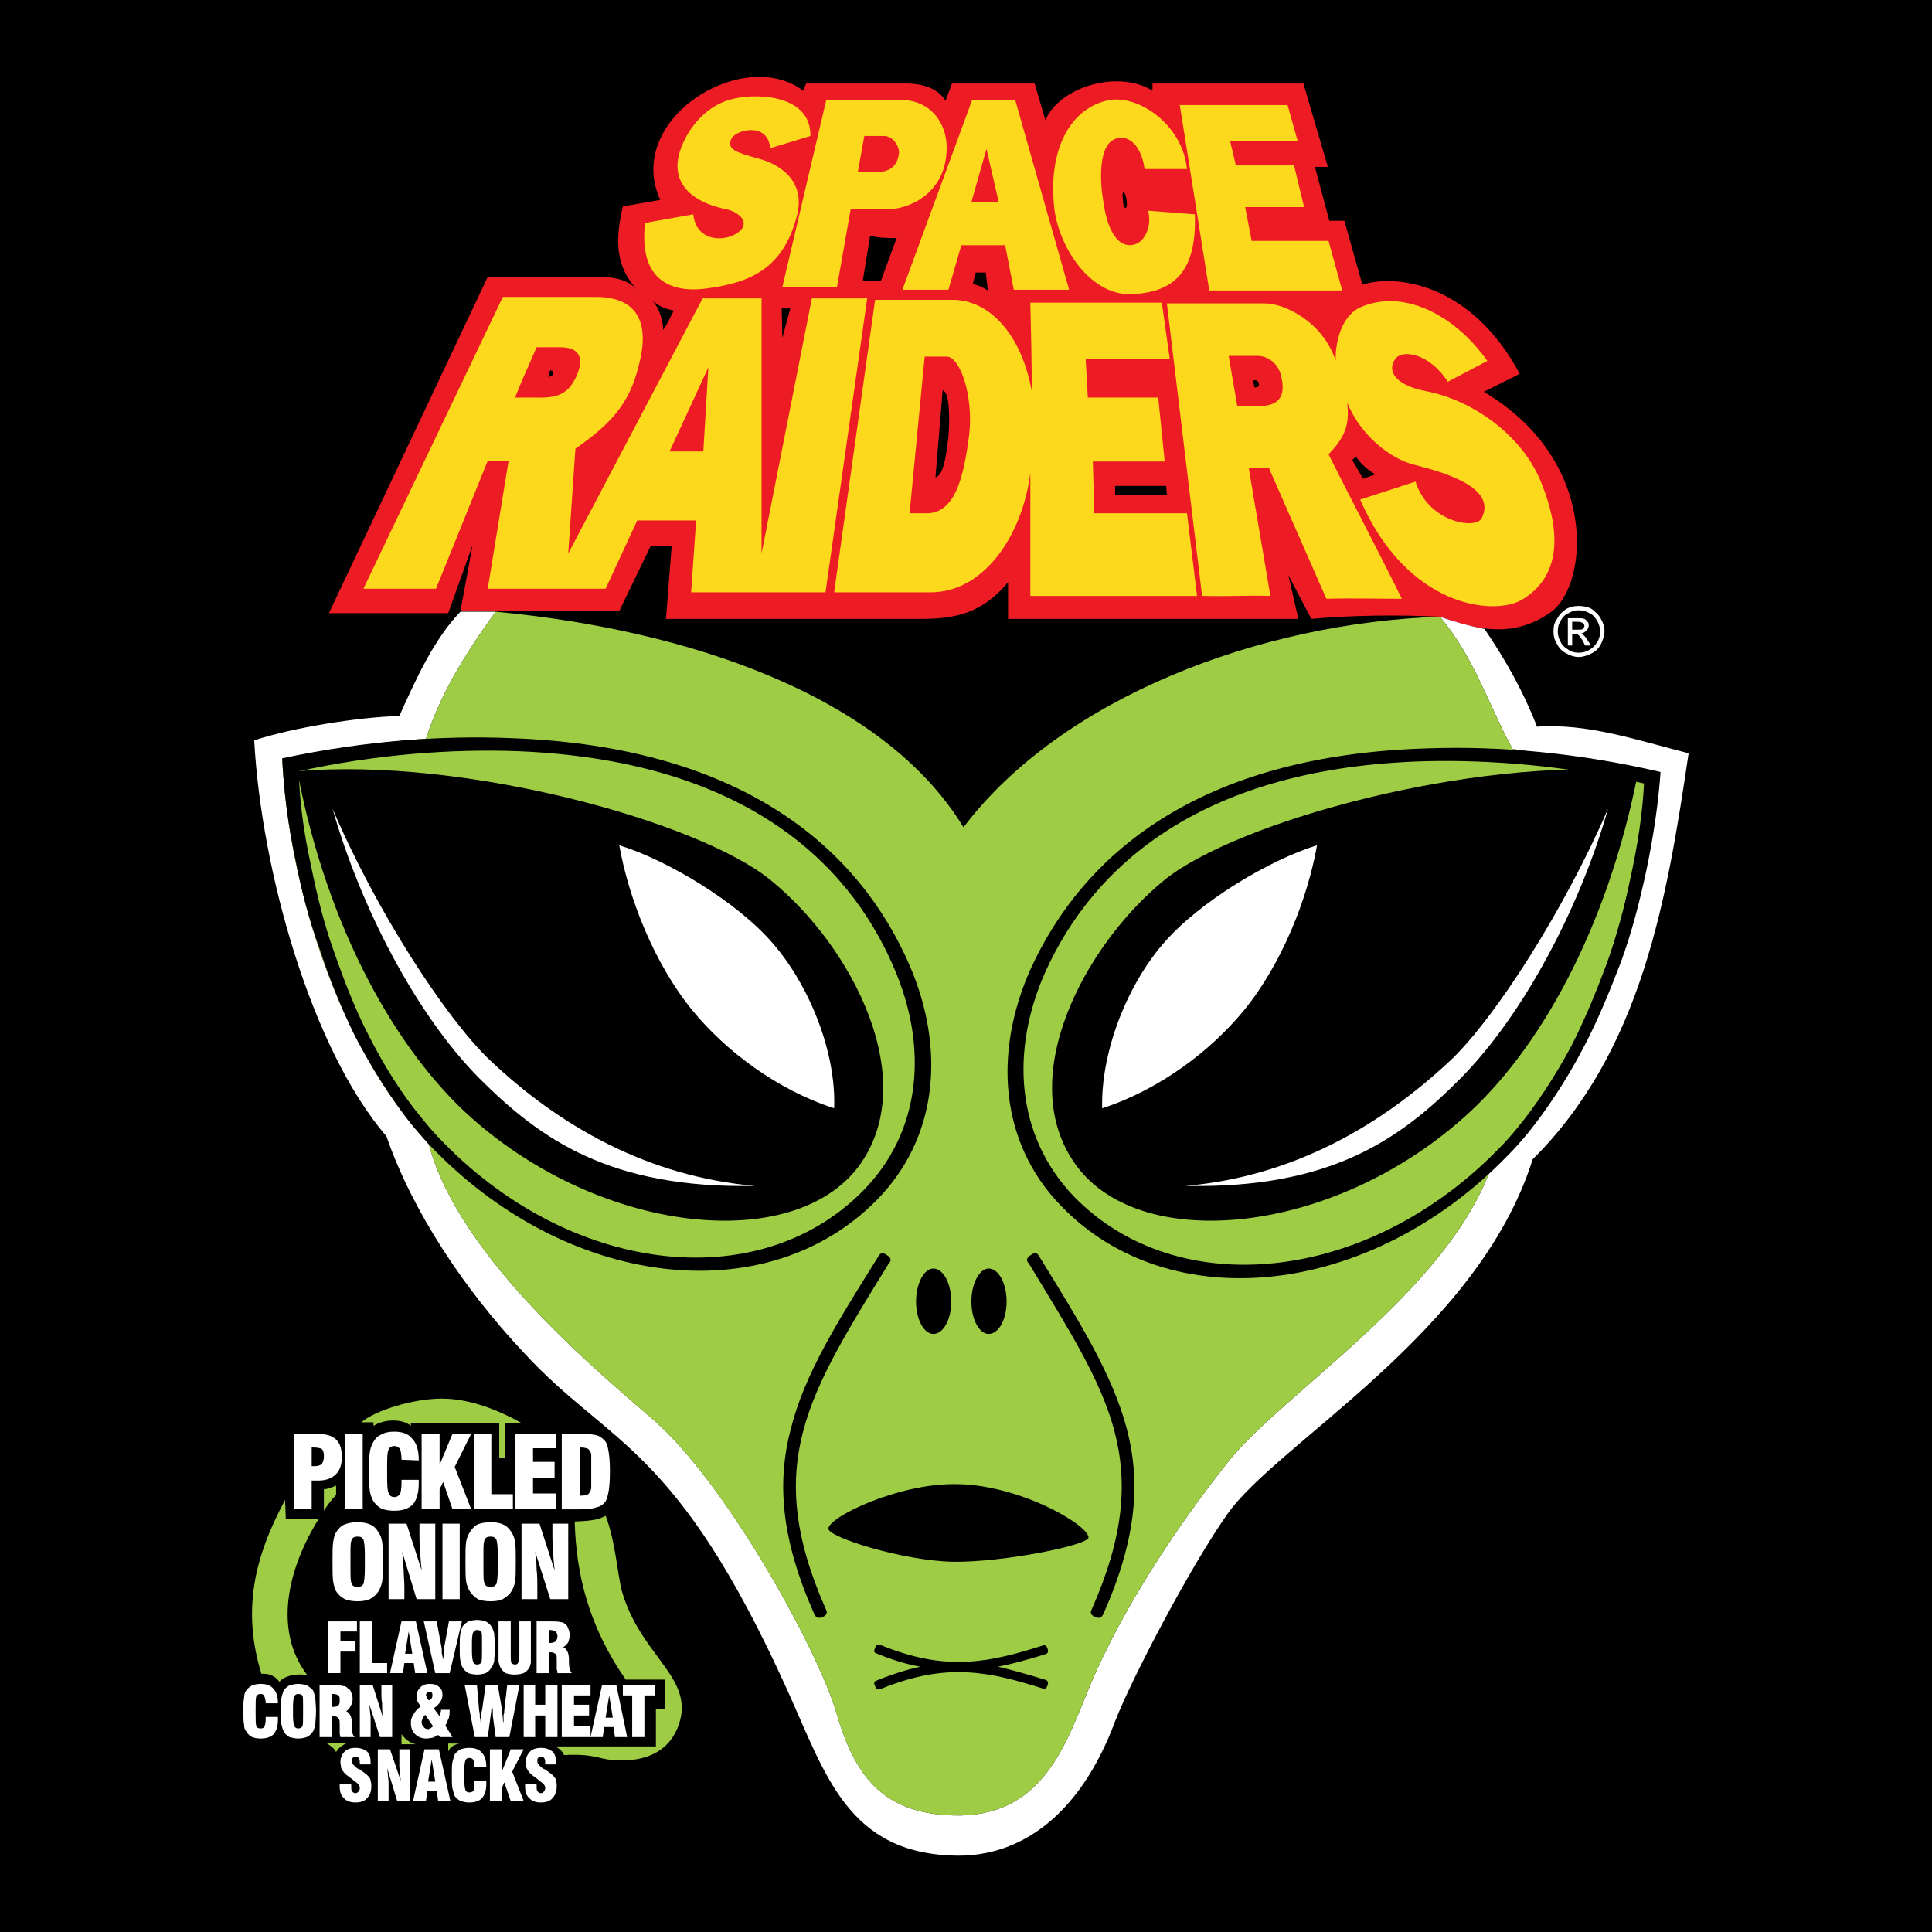 <?xml version="1.0" encoding="utf-8"?>
<!-- Generator: Adobe Illustrator 13.0.0, SVG Export Plug-In . SVG Version: 6.00 Build 14948)  -->
<!DOCTYPE svg PUBLIC "-//W3C//DTD SVG 1.0//EN" "http://www.w3.org/TR/2001/REC-SVG-20010904/DTD/svg10.dtd">
<svg version="1.0" id="Layer_1" xmlns="http://www.w3.org/2000/svg" xmlns:xlink="http://www.w3.org/1999/xlink" x="0px" y="0px"
	 width="192.756px" height="192.756px" viewBox="0 0 192.756 192.756" enable-background="new 0 0 192.756 192.756"
	 xml:space="preserve">
<g>
	<polygon fill-rule="evenodd" clip-rule="evenodd" points="0,0 192.756,0 192.756,192.756 0,192.756 0,0 	"/>
	<path fill-rule="evenodd" clip-rule="evenodd" fill="#ED1C24" d="M62.142,20.593l3.729-0.646
		c-3.657-8.03,8.245-15.415,14.268-10.898l0.287-0.717h10.038c1.147,0,3.011,0.287,3.872,1.721l0.645-1.721h8.245l1.076,3.657
		c1.362-3.298,7.241-5.09,10.683-2.939V8.333h15.057l2.438,8.317h-1.29l1.434,5.377h1.506l1.792,6.381
		c3.299-1.076,10.827-0.215,15.702,8.89l-3.585,1.793c11.615,6.883,10.396,19.287,6.739,21.939
		c-3.369,2.438-6.883,2.079-11.041,0.502c-4.302-0.215-9.105-0.144-12.905,0.215l-2.295-4.374l1.004,4.374h-28.966v-3.656
		c-2.652,3.155-5.306,3.656-8.819,3.656H66.444l0.573-7.313h-2.079l-3.155,6.524H45.938l1.219-6.596l-2.438,6.812H32.817
		L48.663,27.62h10.539c1.649,0,3.227,0.072,4.374,1.291C61.282,26.473,61.425,23.676,62.142,20.593L62.142,20.593z M134.916,45.902
		l1.075,1.864l1.219-0.43c-1.004-0.646-1.434-1.075-1.936-1.792L134.916,45.902L134.916,45.902z M112.115,19.159
		c0.072,0,0.216,0.358,0.287,0.789s0,0.789-0.071,0.789c-0.144,0.072-0.287-0.287-0.287-0.717
		C111.973,19.518,111.973,19.159,112.115,19.159L112.115,19.159z M125.021,37.944l0.144,0.717c0.358,0,0.502-0.143,0.43-0.43
		C125.451,37.872,125.236,37.944,125.021,37.944L125.021,37.944z M111.255,48.483h5.091l0.072,0.861h-5.163V48.483L111.255,48.483z
		 M97.346,27.189l-0.287,1.147c0.574,0.144,0.789,0.215,1.506,0.646l-0.215-1.792H97.346L97.346,27.189z M86.806,23.533
		l-0.717,4.445l1.792,0.072l1.577-4.302C88.384,23.748,87.81,23.748,86.806,23.533L86.806,23.533z M94.048,38.948l-0.717,8.676
		c0.646-0.144,1.004-1.434,1.291-4.015C94.765,41.815,94.765,39.091,94.048,38.948L94.048,38.948z M54.9,36.94l-0.215,0.645
		c0.359,0,0.43-0.143,0.502-0.287C55.259,37.012,55.116,37.012,54.9,36.94L54.9,36.94z M77.987,30.774l0.072,2.939l0.789-2.939
		H77.987L77.987,30.774z M67.232,30.989c-0.788-0.143-1.505-0.43-2.151-1.003c0.717,0.789,1.076,2.007,1.076,2.939
		C66.587,32.352,66.874,31.635,67.232,30.989L67.232,30.989z"/>
	<path fill-rule="evenodd" clip-rule="evenodd" fill="#FDD91E" d="M76.84,14.786l4.015-1.219c0.072-4.015-5.09-4.302-7.6-3.729
		c-3.729,0.789-5.665,4.732-5.665,6.668c0,2.438,2.08,3.8,4.876,4.374c1.362,0.287,2.653,1.506,0.86,2.51
		c-1.291,0.717-3.872,0.645-4.159-2.008l-4.804,0.86c-0.646,5.449,2.294,7.098,6.238,6.524c4.302-0.573,7.528-2.008,8.891-7.169
		c0.86-3.155-1.147-5.091-3.944-5.808c-2.007-0.573-3.083-0.86-2.581-1.936C73.399,12.921,76.625,12.133,76.84,14.786L76.84,14.786z
		"/>
	<path fill-rule="evenodd" clip-rule="evenodd" fill="#FDD91E" d="M114.195,16.865c-0.216-1.721-1.147-3.37-2.653-3.083
		c-2.15,0.359-1.721,4.804-1.506,6.023c0.502,4.015,1.937,4.947,3.155,4.588c0.86-0.215,1.792-1.577,1.362-3.37l4.66,0.358
		c0.215,6.022-2.366,7.671-5.951,7.958c-4.445,0.43-7.743-4.804-8.102-8.819c-0.574-5.879,1.792-9.822,5.521-10.54
		c3.012-0.502,7.313,2.509,7.743,6.883C116.991,16.865,115.629,16.865,114.195,16.865L114.195,16.865z"/>
	<polygon fill-rule="evenodd" clip-rule="evenodd" fill="#FDD91E" points="117.708,10.483 120.647,28.982 133.912,28.982 
		132.55,24.035 124.878,24.035 124.232,20.665 130.112,20.665 129.108,16.506 123.301,16.506 122.728,14.068 129.467,14.068 
		128.463,10.483 117.708,10.483 	"/>
	<path fill-rule="evenodd" clip-rule="evenodd" fill="#FDD91E" d="M50.168,29.627l-13.909,29.11h7.242l5.162-12.763h2.079
		l-2.079,12.763h11.758l3.155-6.812h5.879l-0.502,7.17h13.408l4.158-29.324h-5.521L75.98,55.223V29.771h-5.879L56.693,55.223
		l0.717-10.468c3.513-2.438,5.377-4.445,6.309-8.246c1.076-4.015,0.144-6.883-4.302-6.883H50.168L50.168,29.627z M66.802,45.042
		l3.872-8.388l-0.502,8.388H66.802L66.802,45.042z M53.538,34.646c-0.717,1.649-1.505,3.37-2.151,5.019h2.008
		c2.223,0.071,3.441-0.287,4.302-2.582c0.717-2.151-0.789-2.438-1.864-2.438C55.044,34.646,54.327,34.646,53.538,34.646
		L53.538,34.646z"/>
	<path fill-rule="evenodd" clip-rule="evenodd" fill="#FDD91E" d="M83.222,59.095c3.513,0,6.022,0,9.536,0
		c5.377,0.072,9.25-5.664,10.038-11.902c0,4.087,0,8.174,0,12.261h16.634l-1.004-8.246h-9.249l-0.144-5.162h7.17l-0.646-6.381
		h-7.026l-0.215-3.872h8.389l-0.789-5.592c-4.373,0-8.747,0-13.12,0c0.072,2.939,0.144,5.808,0.144,8.819
		c-1.004-5.521-4.087-9.034-7.815-9.106h-7.815L83.222,59.095L83.222,59.095z M92.255,35.578c-0.502,5.306-1.004,10.324-1.506,15.63
		c0.502,0,1.004,0,1.506,0c2.939,0.144,3.872-3.298,4.445-7.886c0.43-3.872-0.932-7.815-2.294-7.744
		C93.689,35.578,92.973,35.578,92.255,35.578L92.255,35.578z"/>
	<path fill-rule="evenodd" clip-rule="evenodd" fill="#FDD91E" d="M126.742,59.454c-0.717-4.374-1.435-8.389-2.151-12.763
		c0.646,0,1.362,0,2.008,0c1.936,4.374,3.8,8.676,5.736,13.049c2.509-0.072,5.019,0,7.527,0c-2.222-4.517-5.09-9.966-7.312-14.412
		c1.792-1.864,2.079-3.083,1.864-5.162c1.29,3.226,4.302,5.664,6.811,6.237c2.797,0.717,8.174,2.223,6.597,5.306
		c-0.573,1.147-5.306,0.431-6.597-3.657l-5.521,1.792c4.66,10.683,13.192,11.615,16.061,10.038
		c3.943-2.294,4.015-6.667,2.079-11.543c-1.793-4.732-6.739-8.389-11.615-9.321c-3.298-0.646-3.871-2.223-2.939-3.298
		c0.646-0.789,3.227-0.573,5.162,2.366l3.943-2.079c-3.369-4.732-8.532-7.242-12.762-5.306c-1.864,0.932-2.438,3.585-2.366,5.306
		c-1.291-3.943-5.162-5.736-7.026-5.736h-9.822l3.513,29.181C122.225,59.525,124.52,59.381,126.742,59.454L126.742,59.454z
		 M122.583,35.506c0.287,1.721,0.574,3.298,0.861,5.019c0.788,0,1.577,0,2.294,0c1.577-0.072,2.652-0.717,2.079-3.012
		c-0.287-1.291-1.362-2.007-2.366-2.007H122.583L122.583,35.506z"/>
	<path fill-rule="evenodd" clip-rule="evenodd" fill="#FDD91E" d="M96.987,9.982L90.033,28.91h4.589l1.291-4.445h4.373l0.86,4.445
		h5.521l-5.378-18.928H96.987L96.987,9.982z M98.421,14.857l-1.505,5.306h2.725L98.421,14.857L98.421,14.857z"/>
	<path fill-rule="evenodd" clip-rule="evenodd" fill="#FDD91E" d="M82.433,9.982l-4.374,18.642h5.449
		c0.431-2.509,0.932-5.234,1.363-7.744c1.219,0,2.223,0,3.441,0c2.438,0.072,5.736-1.578,6.095-5.377
		c0.358-3.011-1.505-5.592-4.588-5.521H82.433L82.433,9.982z M86.233,13.567l-0.646,3.584h2.007c1.362,0,1.936-0.789,2.079-1.721
		c0.144-0.86-0.645-1.864-1.434-1.864H86.233L86.233,13.567z"/>
	<path fill-rule="evenodd" clip-rule="evenodd" fill="#FFFFFF" d="M42.784,114.159c-9.178-9.966-13.981-25.883-14.626-38.43
		c3.37-0.789,9.536-1.721,14.34-2.008c1.362-4.302,3.872-8.46,6.955-12.69c-1.219,0-2.366,0-3.513,0
		c-2.653,2.725-4.517,6.883-6.094,10.396c-4.23,0.143-10.54,1.147-14.483,2.438c0.717,13.121,5.736,30.831,13.193,39.505
		c2.581,7.457,7.743,15.272,13.766,21.652c8.532,9.25,15.128,9.034,26.241,33.627c3.8,8.389,6.022,16.347,16.92,16.49
		c6.166,0.072,12.188-3.8,15.773-13.407c1.721-4.445,7.672-15.702,11.186-20.649c4.947-7.098,25.022-18.067,30.472-35.419
		c10.897-10.826,13.407-25.954,15.558-40.509c-5.09-1.291-10.037-3.011-15.128-2.653c-1.291-3.37-3.083-6.596-5.233-9.751
		c-1.506-0.287-3.012-0.717-4.445-1.219c3.513,4.23,4.804,8.747,7.241,13.192c4.731,0.717,9.464,1.506,14.268,2.223
		c-1.792,7.313-0.215,22.226-16.275,39.147c-4.158,12.476-20.792,22.8-26.313,29.683c-5.306,6.668-10.61,14.771-13.766,22.227
		c-2.438,5.808-4.66,13.408-13.766,13.121c-7.17-0.215-9.823-4.158-11.615-10.253c-1.649-5.808-10.755-22.656-18.211-29.182
		C60.135,137.246,45.795,125.559,42.784,114.159L42.784,114.159z"/>
	<path fill-rule="evenodd" clip-rule="evenodd" fill="#9ECC44" d="M143.663,61.533c3.513,4.23,4.804,8.747,7.241,13.192
		c4.731,0.717,9.464,1.506,14.268,2.223c-1.792,7.313-0.215,22.226-16.275,39.147c-4.158,12.476-20.792,22.8-26.313,29.683
		c-5.306,6.668-10.61,14.771-13.766,22.227c-2.438,5.808-4.66,13.408-13.766,13.121c-7.17-0.215-9.823-4.158-11.615-10.253
		c-1.649-5.808-10.755-22.656-18.211-29.182c-5.09-4.444-19.43-16.132-22.441-27.531c-9.178-9.966-13.981-25.883-14.626-38.43
		c3.37-0.789,9.536-1.721,14.34-2.008c1.362-4.302,3.872-8.46,6.955-12.69c19.144,1.792,38.645,8.317,46.675,21.509
		C105.949,69.563,125.81,62.106,143.663,61.533L143.663,61.533z"/>
	<path fill-rule="evenodd" clip-rule="evenodd" d="M88.67,126.061c-4.015,6.524-7.17,11.544-8.532,16.706
		s-0.932,10.539,2.223,17.709c0.143,0.287,0.287,0.573-0.287,0.86c-0.574,0.216-0.717-0.071-0.86-0.358
		c-3.298-7.456-3.729-13.12-2.294-18.498c1.363-5.377,4.588-10.54,8.675-17.063c0.144-0.287,0.358-0.574,0.861-0.216
		C89.029,125.559,88.885,125.846,88.67,126.061L88.67,126.061z"/>
	<path fill-rule="evenodd" clip-rule="evenodd" d="M102.651,126.061c3.943,6.524,7.17,11.544,8.532,16.706
		s0.932,10.539-2.223,17.709c-0.144,0.287-0.286,0.573,0.287,0.86c0.573,0.216,0.717-0.071,0.86-0.358
		c3.298-7.456,3.728-13.12,2.294-18.498c-1.434-5.377-4.66-10.54-8.676-17.063c-0.143-0.287-0.358-0.574-0.859-0.216
		C102.293,125.559,102.437,125.846,102.651,126.061L102.651,126.061z"/>
	<path fill-rule="evenodd" clip-rule="evenodd" d="M93.116,126.562c1.004,0,1.792,1.506,1.792,3.298
		c0,1.793-0.789,3.228-1.792,3.228c-0.932,0-1.721-1.435-1.721-3.228C91.395,128.068,92.184,126.562,93.116,126.562L93.116,126.562z
		"/>
	<path fill-rule="evenodd" clip-rule="evenodd" d="M98.637,126.562c1.004,0,1.792,1.506,1.792,3.298
		c0,1.793-0.788,3.228-1.792,3.228c-0.933,0-1.721-1.435-1.721-3.228C96.916,128.068,97.704,126.562,98.637,126.562L98.637,126.562z
		"/>
	<path fill-rule="evenodd" clip-rule="evenodd" d="M82.648,152.518c0-1.147,6.811-4.445,12.476-4.445
		c6.38-0.072,13.407,4.015,13.479,5.306c0.072,0.788-8.604,2.51-13.479,2.438C90.176,155.743,82.648,153.378,82.648,152.518
		L82.648,152.518z"/>
	<path fill-rule="evenodd" clip-rule="evenodd" d="M87.882,164.133c3.513,1.434,6.238,1.792,8.747,1.648
		c2.51-0.143,4.804-0.788,7.313-1.577c0.215-0.071,0.43-0.144,0.573,0.287c0.144,0.43-0.071,0.502-0.287,0.573
		c-1.648,0.502-3.154,0.933-4.66,1.219c1.506,0.358,3.012,0.789,4.66,1.291c0.216,0.071,0.431,0.143,0.287,0.573
		s-0.358,0.358-0.573,0.287c-2.51-0.789-4.804-1.435-7.313-1.577c-2.509-0.144-5.234,0.215-8.747,1.648
		c-0.215,0.072-0.43,0.144-0.574-0.286c-0.215-0.431,0-0.503,0.215-0.574c1.578-0.646,3.012-1.075,4.302-1.362
		c-1.291-0.215-2.725-0.645-4.302-1.29c-0.215-0.072-0.43-0.144-0.215-0.574C87.452,163.989,87.667,164.061,87.882,164.133
		L87.882,164.133z"/>
	<path fill-rule="evenodd" clip-rule="evenodd" d="M28.157,75.657c8.389-1.792,16.132-2.294,22.943-2.007
		c23.302,0.86,34.702,11.256,39.649,22.656c3.585,8.317,2.868,17.208-3.298,23.446c-11.042,11.185-31.045,8.818-44.668-5.593
		c-0.574-0.646-1.219-1.362-1.864-2.151c-1.792-2.294-3.728-5.233-5.521-8.675c-1.291-2.653-2.51-5.593-3.513-8.676
		c-1.075-2.939-1.864-6.023-2.438-9.034C28.731,82.253,28.301,78.812,28.157,75.657L28.157,75.657z M29.807,76.948
		c7.887-1.721,15.271-2.223,21.725-2.007c22.154,0.86,32.981,10.683,37.641,21.581c3.441,7.887,2.796,16.347-3.083,22.298
		c-10.468,10.611-29.468,8.317-42.374-5.377c-0.573-0.574-1.147-1.291-1.792-2.079c-1.721-2.08-3.585-4.947-5.234-8.246
		c-1.291-2.509-2.366-5.306-3.37-8.173c-1.004-2.796-1.721-5.736-2.294-8.604C30.308,83.114,29.878,79.887,29.807,76.948
		L29.807,76.948z"/>
	<path fill-rule="evenodd" clip-rule="evenodd" d="M165.674,77.02c-8.317-1.936-16.061-2.581-22.871-2.366
		c-23.374,0.574-34.846,10.755-40.008,22.083c-3.656,8.245-3.083,17.208,3.011,23.517c10.827,11.328,30.902,9.249,44.668-5.019
		c0.646-0.646,1.22-1.29,1.937-2.15c1.792-2.224,3.8-5.162,5.592-8.604c1.362-2.581,2.582-5.521,3.729-8.532
		c1.076-2.94,1.864-6.022,2.51-9.034C164.957,83.544,165.459,80.103,165.674,77.02L165.674,77.02z M164.024,78.167
		c-7.886-1.792-15.271-2.366-21.724-2.223c-22.155,0.574-33.125,10.253-38,21.008c-3.514,7.886-2.939,16.347,2.796,22.37
		c10.325,10.683,29.396,8.747,42.517-4.804c0.574-0.573,1.147-1.219,1.793-2.008c1.721-2.079,3.656-4.947,5.377-8.174
		c1.291-2.509,2.438-5.305,3.514-8.173c1.004-2.796,1.792-5.736,2.366-8.532C163.38,84.404,163.882,81.106,164.024,78.167
		L164.024,78.167z"/>
	<path fill-rule="evenodd" clip-rule="evenodd" d="M29.663,76.948c3.011,15.917,10.038,28.034,17.351,34.558
		c13.121,11.687,32.121,13.552,38.645,4.876c6.31-8.532-0.574-21.94-8.819-28.608C69.67,81.967,46.369,75.514,29.663,76.948
		L29.663,76.948z"/>
	<path fill-rule="evenodd" clip-rule="evenodd" d="M163.451,76.948c-3.083,15.917-10.037,28.034-17.423,34.558
		c-13.12,11.687-32.049,13.552-38.573,4.876c-6.381-8.532,0.574-21.94,8.747-28.608C123.444,81.967,146.746,75.514,163.451,76.948
		L163.451,76.948z"/>
	<path fill-rule="evenodd" clip-rule="evenodd" fill="#FFFFFF" d="M61.784,84.333c0.932,5.234,3.441,11.758,7.313,16.491
		c3.298,4.015,8.388,7.887,14.125,9.751c0.215-5.378-2.295-11.974-6.023-16.347C73.542,89.925,66.444,85.767,61.784,84.333
		L61.784,84.333z"/>
	<path fill-rule="evenodd" clip-rule="evenodd" fill="#FFFFFF" d="M131.402,84.333c-0.932,5.234-3.441,11.758-7.312,16.491
		c-3.299,4.015-8.39,7.887-14.125,9.751c-0.144-5.378,2.294-11.974,6.022-16.347C119.644,89.925,126.742,85.767,131.402,84.333
		L131.402,84.333z"/>
	<path fill-rule="evenodd" clip-rule="evenodd" fill="#FFFFFF" d="M33.176,80.676c2.796,9.823,8.317,20.506,14.626,26.887
		c6.166,6.167,13.121,11.042,27.532,10.755c-10.754-0.932-19.573-6.022-26.457-12.547C44.433,101.54,37.478,90.786,33.176,80.676
		L33.176,80.676z"/>
	<path fill-rule="evenodd" clip-rule="evenodd" fill="#FFFFFF" d="M160.44,80.676c-2.797,9.823-8.39,20.506-14.698,26.887
		c-6.095,6.167-13.049,11.042-27.46,10.755c10.754-0.932,19.501-6.022,26.456-12.547C149.184,101.54,156.066,90.786,160.44,80.676
		L160.44,80.676z"/>
	<path fill-rule="evenodd" clip-rule="evenodd" fill="#FFFFFF" d="M157.501,60.457c0.43,0,0.86,0.072,1.29,0.287
		c0.358,0.287,0.717,0.574,0.932,1.004c0.216,0.359,0.358,0.789,0.358,1.219c0,0.43-0.143,0.86-0.358,1.291
		c-0.215,0.43-0.502,0.717-0.932,0.932c-0.43,0.215-0.86,0.359-1.29,0.359c-0.431,0-0.861-0.144-1.22-0.359
		c-0.43-0.215-0.717-0.501-0.932-0.932c-0.287-0.43-0.358-0.86-0.358-1.291c0-0.431,0.071-0.86,0.358-1.219
		c0.215-0.43,0.502-0.717,0.932-1.004C156.712,60.529,157.07,60.457,157.501,60.457L157.501,60.457z M157.501,60.888
		c-0.359,0-0.646,0.071-1.004,0.287c-0.358,0.143-0.646,0.43-0.789,0.789c-0.215,0.287-0.287,0.646-0.287,1.004
		s0.072,0.717,0.287,1.075c0.144,0.358,0.431,0.574,0.789,0.789c0.286,0.215,0.645,0.287,1.004,0.287
		c0.358,0,0.717-0.072,1.075-0.287c0.358-0.215,0.573-0.431,0.788-0.789c0.216-0.358,0.287-0.717,0.287-1.075
		s-0.144-0.717-0.287-1.004c-0.215-0.358-0.43-0.646-0.788-0.789C158.218,60.959,157.859,60.888,157.501,60.888L157.501,60.888z
		 M156.425,64.4v-2.724h0.932c0.287,0,0.574,0,0.718,0.071c0.144,0.072,0.215,0.144,0.287,0.287
		c0.143,0.072,0.143,0.215,0.143,0.358c0,0.215-0.071,0.358-0.215,0.502s-0.287,0.287-0.573,0.287c0.144,0,0.215,0.072,0.215,0.144
		c0.144,0.072,0.287,0.287,0.431,0.502l0.357,0.573h-0.573l-0.215-0.43c-0.215-0.359-0.358-0.574-0.502-0.646
		c-0.072-0.072-0.144-0.072-0.287-0.072h-0.286V64.4H156.425L156.425,64.4z M156.855,62.823h0.501c0.287,0,0.431,0,0.574-0.072
		c0.071-0.072,0.144-0.215,0.144-0.287c0-0.144-0.072-0.215-0.072-0.215c-0.071-0.072-0.143-0.143-0.215-0.143
		c-0.071-0.072-0.215-0.072-0.431-0.072h-0.501V62.823L156.855,62.823z"/>
	<path fill-rule="evenodd" clip-rule="evenodd" fill="#FFFFFF" d="M31.097,146.279c0.072,0,0.072,0,0.144,0c0,0,0.072,0,0.144,0
		c0.287,0,0.574-0.071,0.717-0.215c0.144-0.215,0.215-0.43,0.215-0.789c0-0.358-0.072-0.573-0.215-0.717
		c-0.143-0.071-0.43-0.144-0.86-0.144h-0.144V146.279L31.097,146.279z M29.376,150.582v-7.529h1.721c0.646,0,1.076,0,1.362,0.072
		c0.358,0.072,0.574,0.144,0.789,0.287c0.287,0.144,0.502,0.43,0.645,0.717c0.144,0.358,0.215,0.788,0.215,1.219
		c0,0.789-0.215,1.362-0.574,1.721c-0.43,0.431-1.004,0.646-1.792,0.646h-0.646v2.868H29.376L29.376,150.582z M34.395,150.582
		v-7.529h1.792v7.529H34.395L34.395,150.582z M40.059,147.642h1.721c0,0.072,0,0.072,0,0.144c0,0.072,0,0.144,0,0.215
		c0,0.933-0.216,1.649-0.574,2.08c-0.431,0.43-1.004,0.645-1.864,0.645c-0.502,0-0.932-0.071-1.291-0.215
		c-0.287-0.144-0.574-0.43-0.789-0.717c-0.144-0.287-0.287-0.573-0.359-1.004c-0.071-0.431-0.071-1.075-0.071-2.008
		c0-0.86,0-1.577,0.071-1.936c0.072-0.431,0.215-0.789,0.359-1.004c0.215-0.358,0.43-0.573,0.789-0.717
		c0.358-0.215,0.789-0.287,1.291-0.287c0.789,0,1.434,0.215,1.792,0.718c0.43,0.43,0.646,1.146,0.646,2.079v0.071l-1.721-0.071
		c0-0.502-0.072-0.86-0.143-1.076c-0.144-0.144-0.287-0.286-0.574-0.286c-0.287,0-0.502,0.143-0.574,0.358
		c-0.143,0.286-0.143,0.932-0.143,2.007v0.144c0,1.219,0,1.864,0.143,2.151c0.072,0.287,0.287,0.43,0.574,0.43
		c0.287,0,0.43-0.143,0.574-0.286c0.071-0.216,0.143-0.573,0.143-1.076V147.642L40.059,147.642z M42.067,150.582v-7.529h1.792v3.084
		l1.29-3.084h1.865l-1.649,3.299l1.649,4.23h-1.865l-0.932-2.725l-0.358,0.717v2.008H42.067L42.067,150.582z M51.172,150.582h-3.872
		v-7.529h1.72v6.023h2.151V150.582L51.172,150.582z M51.387,150.582v-7.529h4.087v1.435H53.18v1.362h2.151v1.577H53.18v1.577h2.294
		v1.578H51.387L51.387,150.582z M57.84,144.415v4.805h0.072c0.072,0,0.072,0,0.143,0c0.215,0,0.359-0.072,0.502-0.072
		c0.144-0.071,0.215-0.144,0.287-0.287c0.072-0.071,0.144-0.286,0.144-0.502c0-0.286,0-0.788,0-1.577v-0.286
		c0-0.646,0-1.076,0-1.291s-0.071-0.358-0.144-0.43c-0.071-0.144-0.143-0.216-0.287-0.287c-0.143,0-0.287-0.072-0.502-0.072
		c-0.071,0-0.143,0-0.143,0H57.84L57.84,144.415z M56.048,150.582v-7.529h1.936c0.717,0,1.218,0.072,1.578,0.145
		c0.358,0.143,0.645,0.358,0.86,0.645c0.144,0.215,0.215,0.502,0.287,0.933c0.072,0.358,0.144,1.003,0.144,2.007
		s-0.072,1.722-0.144,2.079c-0.071,0.359-0.143,0.646-0.287,0.933c-0.215,0.287-0.502,0.502-0.86,0.573
		c-0.359,0.144-0.861,0.216-1.578,0.216H56.048L56.048,150.582z M36.402,156.461v-1.362c0-0.789-0.072-1.29-0.143-1.506
		c-0.144-0.215-0.287-0.287-0.574-0.287c-0.287,0-0.502,0.072-0.573,0.287c-0.144,0.216-0.144,0.717-0.144,1.506v1.362
		c0,0.86,0,1.362,0.144,1.577c0.071,0.215,0.287,0.287,0.573,0.287c0.287,0,0.43-0.072,0.574-0.287
		C36.331,157.823,36.402,157.321,36.402,156.461L36.402,156.461z M33.176,155.815c0-0.932,0-1.577,0.072-2.007
		c0.072-0.431,0.143-0.718,0.287-0.933c0.215-0.358,0.502-0.646,0.86-0.789s0.789-0.215,1.291-0.215s0.86,0.071,1.219,0.215
		c0.359,0.144,0.646,0.431,0.86,0.789c0.144,0.215,0.287,0.502,0.358,0.933c0.072,0.43,0.072,1.075,0.072,2.007
		c0,0.86,0,1.577-0.072,2.008c-0.071,0.358-0.215,0.717-0.358,0.932c-0.215,0.358-0.501,0.574-0.86,0.789
		c-0.358,0.144-0.717,0.215-1.219,0.215s-0.932-0.071-1.291-0.215c-0.358-0.215-0.645-0.431-0.86-0.789
		c-0.144-0.215-0.215-0.573-0.287-0.932C33.176,157.393,33.176,156.748,33.176,155.815L33.176,155.815z M38.769,159.544v-7.528
		h1.792l1.506,4.66c-0.072-0.788-0.144-1.434-0.144-2.008c-0.072-0.573-0.072-1.075-0.072-1.434v-1.219h1.577v7.528h-1.864
		l-1.434-4.732c0.072,0.574,0.072,1.219,0.143,1.793c0,0.573,0.072,1.146,0.072,1.721v1.219H38.769L38.769,159.544z M44.146,159.544
		v-7.528h1.721v7.528H44.146L44.146,159.544z M49.667,156.461v-1.362c0-0.789-0.071-1.29-0.143-1.506
		c-0.144-0.215-0.287-0.287-0.574-0.287c-0.287,0-0.501,0.072-0.573,0.287c-0.144,0.216-0.144,0.717-0.144,1.506v1.362
		c0,0.86,0,1.362,0.144,1.577c0.072,0.215,0.287,0.287,0.573,0.287c0.287,0,0.43-0.072,0.574-0.287
		C49.595,157.823,49.667,157.321,49.667,156.461L49.667,156.461z M46.44,155.815c0-0.932,0-1.577,0.072-2.007
		c0.072-0.431,0.215-0.718,0.358-0.933c0.216-0.358,0.502-0.646,0.789-0.789c0.358-0.144,0.789-0.215,1.291-0.215
		c0.502,0,0.932,0.071,1.219,0.215c0.359,0.144,0.646,0.431,0.86,0.789c0.144,0.215,0.287,0.502,0.358,0.933
		c0.072,0.43,0.072,1.075,0.072,2.007c0,0.86,0,1.577-0.072,2.008c-0.071,0.358-0.215,0.717-0.358,0.932
		c-0.215,0.358-0.501,0.574-0.86,0.789c-0.287,0.144-0.717,0.215-1.219,0.215c-0.501,0-0.932-0.071-1.291-0.215
		c-0.287-0.215-0.573-0.431-0.789-0.789c-0.143-0.215-0.286-0.573-0.358-0.932C46.44,157.393,46.44,156.748,46.44,155.815
		L46.44,155.815z M52.033,159.544v-7.528h1.792l1.506,4.66c-0.072-0.788-0.144-1.434-0.144-2.008
		c-0.072-0.573-0.072-1.075-0.072-1.434v-1.219h1.577v7.528H54.9l-1.505-4.732c0.072,0.574,0.143,1.219,0.143,1.793
		c0.072,0.573,0.072,1.146,0.072,1.721v1.219H52.033L52.033,159.544z"/>
	<path fill-rule="evenodd" clip-rule="evenodd" fill="#FFFFFF" d="M32.746,166.929v-5.162h2.868v1.004h-1.649v0.932h1.506v1.075
		h-1.506v2.151H32.746L32.746,166.929z M38.625,166.929h-2.725v-5.162h1.219v4.158h1.506V166.929L38.625,166.929z M40.418,164.993
		h0.717l-0.359-2.223L40.418,164.993L40.418,164.993z M38.912,166.929l1.147-5.162h1.434l1.147,5.162h-1.219l-0.143-1.004h-0.932
		l-0.144,1.004H38.912L38.912,166.929z M43.429,166.929l-1.147-5.162h1.291l0.502,2.725c0,0.071,0,0.286,0,0.43
		c0.072,0.215,0.072,0.431,0.144,0.646l0,0c0.072-0.573,0.072-0.932,0.072-1.075l0.501-2.725h1.291l-1.218,5.162H43.429
		L43.429,166.929z M48.089,164.777v-0.932c0-0.573,0-0.933-0.072-1.075c-0.072-0.072-0.215-0.144-0.43-0.144
		c-0.144,0-0.287,0.071-0.358,0.215c-0.072,0.071-0.143,0.431-0.143,1.004v0.932c0,0.574,0.071,0.933,0.143,1.076
		s0.215,0.215,0.358,0.215c0.215,0,0.358-0.071,0.43-0.215S48.089,165.352,48.089,164.777L48.089,164.777z M45.867,164.348
		c0-0.646,0-1.075,0.072-1.362c0-0.287,0.143-0.502,0.215-0.717c0.144-0.215,0.359-0.358,0.574-0.502
		c0.215-0.072,0.574-0.144,0.86-0.144c0.358,0,0.645,0.071,0.861,0.144c0.287,0.144,0.43,0.287,0.573,0.502
		c0.144,0.215,0.216,0.43,0.287,0.717c0,0.287,0.072,0.717,0.072,1.362s-0.072,1.075-0.072,1.362
		c-0.071,0.287-0.143,0.502-0.287,0.646c-0.143,0.286-0.286,0.43-0.573,0.573c-0.216,0.071-0.502,0.144-0.861,0.144
		c-0.287,0-0.645-0.072-0.86-0.144c-0.215-0.144-0.43-0.287-0.574-0.573c-0.072-0.144-0.215-0.358-0.215-0.646
		C45.867,165.423,45.867,164.993,45.867,164.348L45.867,164.348z M49.739,161.767h1.218v3.227c0,0.502,0,0.788,0.072,0.932
		c0.072,0.072,0.215,0.144,0.358,0.144c0.144,0,0.287-0.071,0.287-0.144c0.072-0.144,0.143-0.43,0.143-0.932v-3.227h1.147v3.298
		c0,0.358,0,0.646,0,0.86c-0.071,0.144-0.071,0.358-0.144,0.431c-0.143,0.286-0.358,0.43-0.573,0.573
		c-0.215,0.071-0.502,0.144-0.932,0.144c-0.359,0-0.646-0.072-0.86-0.144c-0.215-0.144-0.358-0.287-0.502-0.502
		c-0.072-0.144-0.144-0.358-0.215-0.646c0-0.215,0-0.646,0-1.219V161.767L49.739,161.767z M54.757,163.918c0,0,0,0,0.071,0H54.9
		c0.215,0,0.431-0.072,0.502-0.145c0.144-0.143,0.215-0.286,0.215-0.501c0-0.216-0.072-0.431-0.215-0.502
		c-0.071-0.072-0.287-0.144-0.502-0.144h-0.072c-0.071,0-0.071,0-0.071,0V163.918L54.757,163.918z M53.538,166.929v-5.162H54.9
		c0.431,0,0.789,0,1.004,0.071c0.215,0,0.358,0.072,0.502,0.216c0.143,0.071,0.215,0.215,0.286,0.43
		c0.072,0.144,0.144,0.358,0.144,0.646s-0.072,0.502-0.144,0.717c-0.143,0.215-0.286,0.358-0.501,0.502
		c0.358,0.144,0.573,0.573,0.573,1.219l0,0c0,0.072,0,0.144,0,0.287c0,0.573,0.144,0.932,0.287,1.075h-1.434
		c0-0.071,0-0.215-0.072-0.358c0-0.072,0-0.215,0-0.358c0-0.072,0-0.144,0-0.287s0-0.215,0-0.215c0-0.358,0-0.574-0.072-0.646
		c-0.143-0.144-0.287-0.215-0.502-0.215h-0.215v2.079H53.538L53.538,166.929z M26.508,171.303h1.219c0,0.071,0,0.071,0,0.143
		c0,0,0,0.072,0,0.144c0,0.646-0.144,1.076-0.431,1.435c-0.287,0.286-0.717,0.43-1.291,0.43c-0.358,0-0.646-0.071-0.86-0.144
		c-0.215-0.144-0.43-0.286-0.574-0.573c-0.144-0.144-0.215-0.358-0.215-0.646c-0.072-0.287-0.072-0.717-0.072-1.362
		s0-1.075,0.072-1.362c0-0.287,0.071-0.502,0.215-0.717s0.359-0.358,0.574-0.502c0.215-0.071,0.502-0.144,0.86-0.144
		c0.574,0,1.004,0.144,1.291,0.502c0.287,0.287,0.431,0.789,0.431,1.362v0.072h-1.219c0-0.359-0.072-0.574-0.143-0.717
		c-0.072-0.145-0.144-0.216-0.359-0.216s-0.358,0.071-0.43,0.216c-0.072,0.215-0.072,0.645-0.072,1.434v0.071
		c0,0.789,0,1.291,0.072,1.506c0.072,0.144,0.215,0.215,0.43,0.215s0.287-0.071,0.359-0.143c0.071-0.144,0.143-0.431,0.143-0.789
		V171.303L26.508,171.303z M30.237,171.158v-0.932c0-0.573,0-0.932-0.072-1.075c-0.072-0.072-0.215-0.144-0.431-0.144
		c-0.143,0-0.287,0.071-0.358,0.216c-0.071,0.143-0.143,0.43-0.143,1.003v0.932c0,0.574,0.072,0.933,0.143,1.076
		c0.072,0.144,0.215,0.215,0.358,0.215c0.215,0,0.359-0.071,0.431-0.215S30.237,171.732,30.237,171.158L30.237,171.158z
		 M28.014,170.729c0-0.646,0-1.075,0.072-1.362s0.144-0.502,0.215-0.717c0.144-0.215,0.358-0.358,0.573-0.502
		c0.287-0.071,0.574-0.144,0.86-0.144c0.359,0,0.646,0.072,0.861,0.144c0.287,0.144,0.43,0.287,0.645,0.502
		c0.072,0.215,0.144,0.43,0.215,0.717c0,0.287,0.072,0.717,0.072,1.362s-0.072,1.075-0.072,1.362
		c-0.072,0.287-0.144,0.502-0.215,0.646c-0.215,0.287-0.358,0.43-0.645,0.573c-0.215,0.072-0.502,0.144-0.861,0.144
		c-0.287,0-0.573-0.071-0.86-0.144c-0.215-0.144-0.43-0.286-0.573-0.573c-0.072-0.144-0.144-0.358-0.215-0.646
		S28.014,171.374,28.014,170.729L28.014,170.729z M33.104,170.299c0,0,0,0,0.072,0h0.072c0.215,0,0.43-0.072,0.502-0.144
		c0.143-0.144,0.143-0.287,0.143-0.502s0-0.43-0.143-0.502c-0.072-0.072-0.287-0.144-0.502-0.144h-0.072c-0.072,0-0.072,0-0.072,0
		V170.299L33.104,170.299z M31.886,173.31v-5.162h1.362c0.43,0,0.789,0,1.003,0.072c0.144,0,0.359,0.071,0.43,0.215
		c0.215,0.071,0.287,0.215,0.359,0.43c0.072,0.144,0.143,0.359,0.143,0.646c0,0.287-0.071,0.502-0.215,0.717
		c-0.071,0.215-0.215,0.359-0.43,0.502c0.358,0.144,0.574,0.574,0.574,1.219l0,0c0,0.072,0,0.144,0,0.287
		c0,0.573,0.071,0.932,0.287,1.075h-1.434c0-0.071-0.072-0.215-0.072-0.358c0-0.071,0-0.215,0-0.358c0-0.071,0-0.144,0-0.286
		c0-0.144,0-0.216,0-0.216c0-0.358,0-0.573-0.143-0.646c-0.072-0.143-0.215-0.215-0.43-0.215h-0.215v2.079H31.886L31.886,173.31z
		 M35.901,173.31v-5.162h1.291l1.004,3.155c-0.072-0.502-0.072-1.004-0.072-1.362c-0.071-0.431-0.071-0.717-0.071-1.004v-0.789
		h1.075v5.162h-1.219l-1.075-3.298c0.071,0.43,0.071,0.86,0.143,1.291c0,0.358,0,0.788,0,1.146v0.86H35.901L35.901,173.31z
		 M42.784,169.653c0.143-0.072,0.215-0.144,0.287-0.215c0.072-0.144,0.072-0.215,0.072-0.359c0-0.071,0-0.143-0.072-0.215
		c-0.072-0.071-0.144-0.071-0.215-0.071c-0.072,0-0.215,0-0.215,0.071c-0.071,0.072-0.143,0.144-0.143,0.215
		c0,0.072,0.072,0.216,0.072,0.287C42.64,169.438,42.712,169.581,42.784,169.653L42.784,169.653z M43.214,172.234l-0.789-1.147
		c-0.072,0.071-0.215,0.216-0.215,0.358c-0.071,0.072-0.143,0.216-0.143,0.358c0,0.216,0.072,0.359,0.215,0.503
		c0.072,0.143,0.287,0.215,0.43,0.215c0.072,0,0.144-0.072,0.215-0.072C42.999,172.378,43.143,172.307,43.214,172.234
		L43.214,172.234z M43.931,173.31l-0.215-0.215c-0.144,0.071-0.358,0.215-0.573,0.287c-0.144,0-0.359,0.071-0.574,0.071
		c-0.502,0-0.86-0.144-1.147-0.43c-0.287-0.287-0.43-0.646-0.43-1.147c0-0.287,0.071-0.573,0.287-0.86
		c0.143-0.287,0.358-0.502,0.717-0.789c-0.144-0.144-0.287-0.358-0.359-0.502c0-0.215-0.072-0.358-0.072-0.573
		c0-0.287,0.144-0.573,0.359-0.789c0.287-0.286,0.574-0.358,0.932-0.358c0.43,0,0.717,0.072,0.932,0.287
		c0.287,0.215,0.358,0.502,0.358,0.788c0,0.287-0.072,0.502-0.215,0.718c-0.144,0.215-0.359,0.43-0.646,0.645l0.574,0.789
		c0-0.072,0.072-0.215,0.072-0.358c0.071-0.071,0.071-0.215,0.071-0.286h0.861c0,0.286,0,0.501-0.072,0.788
		c-0.143,0.287-0.215,0.573-0.358,0.789l0.717,1.146H43.931L43.931,173.31z M47.373,173.31l-1.004-5.162h1.219l0.215,2.51
		c0.072,0.286,0.072,0.501,0.072,0.717c0.071,0.144,0.071,0.358,0.071,0.502c0-0.215,0.072-0.431,0.072-0.646s0-0.43,0.072-0.573
		l0.359-2.51h1.218l0.431,2.51c0,0.071,0,0.286,0.071,0.717c0,0.215,0,0.358,0.072,0.502c0-0.358,0-0.573,0-0.789
		c0.072-0.144,0.072-0.286,0.072-0.43l0.287-2.51h1.219l-1.003,5.162h-1.362l-0.287-2.151c0-0.143,0-0.357,0-0.572
		c-0.072-0.216-0.072-0.431-0.072-0.646c0,0.215-0.072,0.501-0.072,0.646c0,0.215-0.071,0.43-0.071,0.572l-0.287,2.151H47.373
		L47.373,173.31z M52.248,173.31v-5.162h1.147v1.936h1.004v-1.936h1.219v5.162h-1.219v-2.151h-1.004v2.151H52.248L52.248,173.31z
		 M56.048,173.31v-5.162h2.868v1.004h-1.649v0.932h1.506v1.075h-1.506v1.076h1.649v1.075H56.048L56.048,173.31z M60.421,171.374
		h0.717l-0.359-2.223L60.421,171.374L60.421,171.374z M58.916,173.31l1.147-5.162h1.434l1.076,5.162h-1.219l-0.144-1.003h-0.932
		l-0.144,1.003H58.916L58.916,173.31z M63.074,173.31v-4.158h-0.932v-1.004h3.227v1.004h-1.076v4.158H63.074L63.074,173.31z
		 M33.893,177.971h1.147v0.143c0,0.287,0,0.502,0.072,0.574c0.071,0.144,0.215,0.215,0.358,0.215c0.143,0,0.215-0.071,0.287-0.144
		c0.072-0.071,0.144-0.215,0.144-0.358c0-0.287-0.215-0.502-0.574-0.717c-0.072-0.072-0.072-0.072-0.144-0.144l0,0
		c-0.502-0.358-0.789-0.573-0.932-0.789c-0.072-0.071-0.143-0.215-0.215-0.358c0-0.215-0.072-0.358-0.072-0.573
		c0-0.431,0.144-0.789,0.43-1.075c0.215-0.216,0.573-0.359,1.076-0.359c0.502,0,0.86,0.144,1.147,0.359
		c0.287,0.286,0.358,0.645,0.358,1.146c0,0,0,0,0,0.072v0.071h-1.075v-0.071c0-0.216,0-0.358-0.072-0.502s-0.215-0.215-0.358-0.215
		c-0.072,0-0.215,0.071-0.287,0.143c-0.071,0.072-0.071,0.216-0.071,0.358c0,0.216,0.215,0.431,0.573,0.717
		c0.072,0,0.144,0.072,0.215,0.072l0.072,0.072c0.43,0.286,0.717,0.501,0.86,0.717c0.071,0.071,0.143,0.215,0.143,0.358
		c0.072,0.215,0.072,0.358,0.072,0.502c0,0.573-0.144,0.932-0.43,1.219c-0.215,0.287-0.645,0.43-1.147,0.43
		c-0.502,0-0.932-0.143-1.147-0.43c-0.287-0.216-0.431-0.646-0.431-1.147c0-0.071,0-0.071,0-0.144
		C33.893,178.113,33.893,178.042,33.893,177.971L33.893,177.971z M37.693,179.691v-5.163h1.219l1.075,3.155
		c-0.071-0.502-0.071-1.004-0.143-1.362c0-0.431,0-0.717,0-1.004v-0.789h1.075v5.163h-1.29l-1.004-3.299
		c0.071,0.431,0.071,0.86,0.143,1.291c0,0.358,0,0.788,0,1.147v0.86H37.693L37.693,179.691z M42.712,177.755h0.717l-0.358-2.223
		L42.712,177.755L42.712,177.755z M41.207,179.691l1.147-5.163h1.434l1.147,5.163h-1.219l-0.144-1.004H42.64l-0.143,1.004H41.207
		L41.207,179.691z M47.301,177.684h1.219c0,0.071,0,0.071,0,0.143c0,0,0,0.072,0,0.145c0,0.645-0.143,1.075-0.43,1.434
		c-0.287,0.287-0.717,0.43-1.291,0.43c-0.287,0-0.574-0.071-0.86-0.143c-0.215-0.144-0.43-0.287-0.574-0.503
		c-0.072-0.215-0.143-0.43-0.215-0.717c-0.071-0.286-0.071-0.717-0.071-1.362s0-1.075,0.071-1.362
		c0.072-0.286,0.144-0.501,0.215-0.717c0.144-0.215,0.359-0.358,0.574-0.502c0.215-0.071,0.502-0.144,0.86-0.144
		c0.574,0,1.004,0.144,1.291,0.502c0.287,0.287,0.43,0.789,0.43,1.362v0.072h-1.219c0-0.358,0-0.574-0.072-0.717
		c-0.072-0.144-0.215-0.216-0.43-0.216c-0.144,0-0.287,0.072-0.358,0.216c-0.072,0.215-0.144,0.645-0.144,1.434v0.071
		c0,0.789,0.072,1.291,0.144,1.506c0.072,0.144,0.215,0.216,0.358,0.216c0.215,0,0.358-0.072,0.43-0.144
		c0.072-0.144,0.072-0.431,0.072-0.789V177.684L47.301,177.684z M48.878,179.691v-5.163h1.219v2.151l0.86-2.151h1.291l-1.147,2.223
		l1.147,2.94h-1.291l-0.645-1.865l-0.215,0.502v1.363H48.878L48.878,179.691z M52.391,177.971h1.147v0.143
		c0,0.287,0,0.502,0.072,0.574c0.072,0.144,0.215,0.215,0.358,0.215c0.143,0,0.215-0.071,0.287-0.144
		c0.072-0.071,0.144-0.215,0.144-0.358c0-0.287-0.215-0.502-0.574-0.717c-0.071-0.072-0.071-0.072-0.143-0.144l0,0
		c-0.502-0.358-0.789-0.573-0.933-0.789c-0.071-0.071-0.143-0.215-0.215-0.358c-0.072-0.215-0.072-0.358-0.072-0.573
		c0-0.431,0.144-0.789,0.431-1.075c0.215-0.216,0.573-0.359,1.075-0.359s0.86,0.144,1.147,0.359
		c0.287,0.286,0.358,0.645,0.358,1.146c0,0,0,0,0,0.072v0.071h-1.075v-0.071c0-0.216,0-0.358-0.072-0.502s-0.215-0.215-0.358-0.215
		c-0.072,0-0.215,0.071-0.287,0.143c-0.072,0.072-0.072,0.216-0.072,0.358c0,0.216,0.215,0.431,0.573,0.717
		c0.072,0,0.144,0.072,0.215,0.072l0.072,0.072c0.43,0.286,0.717,0.501,0.86,0.717c0.071,0.071,0.143,0.215,0.143,0.358
		c0.072,0.215,0.072,0.358,0.072,0.502c0,0.573-0.144,0.932-0.43,1.219c-0.215,0.287-0.645,0.43-1.147,0.43s-0.932-0.143-1.147-0.43
		c-0.287-0.216-0.43-0.646-0.43-1.147c0-0.071,0-0.071,0-0.144C52.391,178.113,52.391,178.042,52.391,177.971L52.391,177.971z"/>
	<path fill-rule="evenodd" clip-rule="evenodd" fill="#9ECC44" d="M28.444,149.649c-3.083,5.736-4.302,10.97-2.366,17.351
		c0.574-0.071,1.362,0.144,1.792,0.789c0.574-0.646,1.792-0.86,2.796-0.646c-3.441-4.517-1.936-10.683,1.147-15.63h-3.298
		L28.444,149.649L28.444,149.649z"/>
	<path fill-rule="evenodd" clip-rule="evenodd" fill="#9ECC44" d="M32.316,148.574v2.15c0.358-0.573,0.789-1.146,1.219-1.577v-0.932
		C33.033,148.431,32.674,148.574,32.316,148.574L32.316,148.574z"/>
	<path fill-rule="evenodd" clip-rule="evenodd" fill="#9ECC44" d="M36.044,141.906h1.219v0.358c1.075-0.717,2.939-0.717,3.729,0
		v-0.287h8.818v3.514h0.574v-3.514h1.649c-2.294-1.29-5.163-2.438-7.958-2.438S37.478,140.688,36.044,141.906L36.044,141.906z"/>
	<path fill-rule="evenodd" clip-rule="evenodd" fill="#9ECC44" d="M57.338,151.801c2.151-0.072,2.509-0.287,3.083-0.574
		c1.004,2.582,1.147,5.736,1.649,7.601c1.792,6.094,6.596,8.245,5.879,12.403c-0.43,2.151-2.007,4.732-6.811,4.374
		c-1.577-0.144-1.864-0.646-4.876-0.502c-0.071-0.287-0.43-0.646-0.86-0.86H65.44v-3.729h0.932v-2.939h-3.943
		C58.701,162.196,57.482,157.034,57.338,151.801L57.338,151.801z"/>
	<path fill-rule="evenodd" clip-rule="evenodd" fill="#9ECC44" d="M32.531,173.884c0.646,0,1.578,0,2.151,0
		c-0.43,0.143-1.003,0.573-1.147,0.932C33.391,174.457,32.889,174.099,32.531,173.884L32.531,173.884z"/>
	<path fill-rule="evenodd" clip-rule="evenodd" fill="#9ECC44" d="M40.059,173.023c0,0.286,0,0.645,0,1.003c0.502,0,0.933,0,1.434,0
		C40.776,173.884,40.346,173.382,40.059,173.023L40.059,173.023z"/>
	<path fill-rule="evenodd" clip-rule="evenodd" fill="#9ECC44" d="M44.72,173.955c0,0.287,0,0.502,0,0.789
		c0.144-0.431,0.645-0.718,1.147-0.789H44.72L44.72,173.955z"/>
</g>
</svg>
